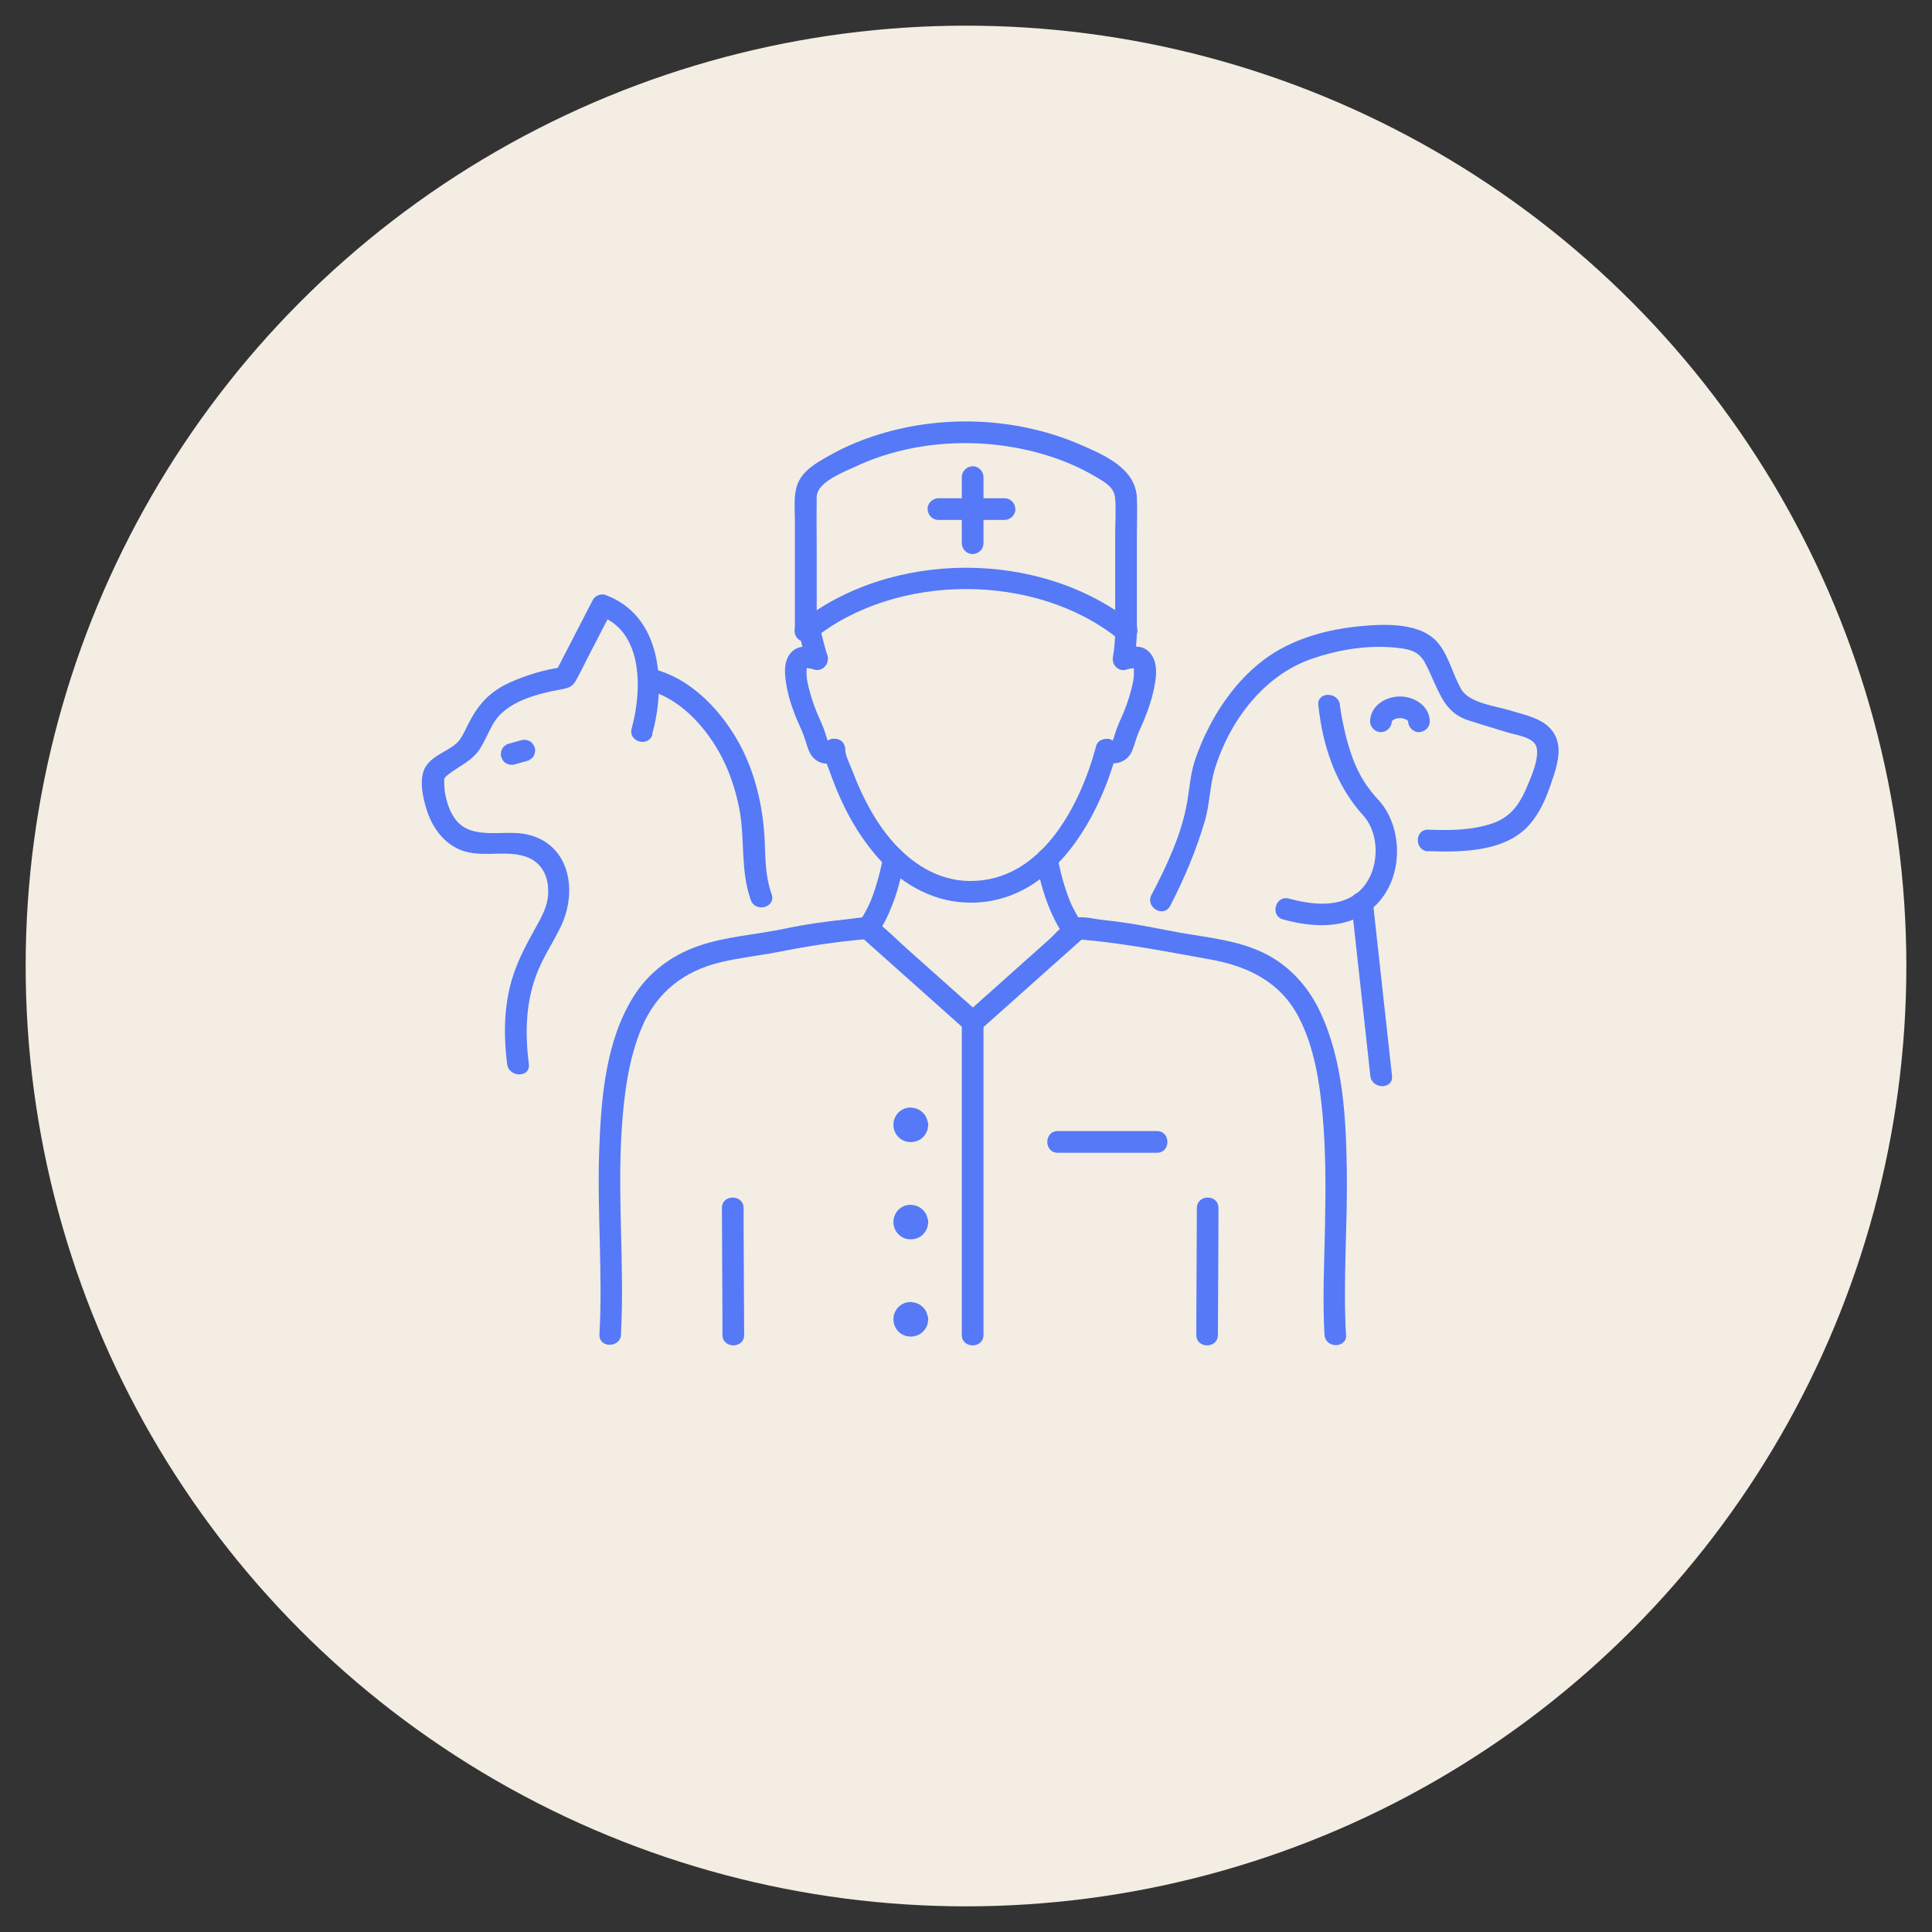 <?xml version="1.0" encoding="UTF-8"?>
<svg id="Capa_1" data-name="Capa 1" xmlns="http://www.w3.org/2000/svg" viewBox="0 0 180 180">
  <rect x="0" y="0" width="180" height="180" fill="#333333" stroke="none"/>
  <defs>
    <style>
      .cls-1 {
        fill: #f3ede3;
      }

      .cls-2 {
        fill: #5579f7;
      }
    </style>
  </defs>
  <circle class="cls-1" cx="90" cy="90" r="87.61"/>
  <g>
    <g>
      <path class="cls-2" d="M86.45,104.8c0-.12-.02-.24-.04-.35,0-.03-.01-.07-.02-.1-.04-.11-.08-.22-.13-.32-.02-.03-.03-.06-.05-.09-.06-.09-.13-.18-.21-.26s-.18-.15-.27-.22c-.12-.09-.26-.14-.4-.19-.03-.01-.07-.02-.1-.03-.12-.02-.24-.04-.36-.05-.03,0-.07,0-.1,0-.12.01-.24.02-.36.05-.11.03-.21.08-.32.13-.03.01-.06.03-.09.05-.12.08-.25.17-.34.28-.07.08-.14.17-.2.27s-.1.21-.14.32c-.06.14-.07.3-.08.45,0,.04,0,.07,0,.11,0,.12.02.24.05.36,0,.03.02.06.03.09.04.11.08.22.14.32s.13.18.2.27c.02.03.04.05.07.07.08.08.18.15.27.21.03.02.06.04.09.05.1.05.21.1.32.13.11.03.24.04.36.05.15.02.31-.01.46-.04.04,0,.08-.02.12-.03.11-.04.22-.08.33-.14s.19-.14.28-.21c.03-.02.05-.05.08-.08.07-.09.15-.18.21-.28s.11-.22.15-.33c.01-.04.02-.07.03-.11.02-.12.04-.25.05-.38,0-.14-.02-.27-.09-.39-.04-.13-.11-.23-.21-.32-.09-.1-.2-.17-.32-.21-.12-.06-.25-.09-.39-.09-.26.01-.53.1-.71.3s-.29.44-.3.71c0,.03,0,.06,0,.08l.04-.27c0,.05-.02.1-.04.16l.1-.24s-.05.09-.08.14l.16-.2s-.06.07-.1.1l.2-.16s-.09.06-.14.08l.24-.1c-.05.02-.1.04-.16.04l.27-.04c-.06,0-.11,0-.17,0l.27.04c-.05,0-.1-.02-.16-.04l.24.1s-.09-.05-.14-.08l.2.16s-.07-.06-.1-.1l.16.2s-.06-.09-.08-.14l.1.24c-.02-.05-.04-.1-.04-.16l.04.27c0-.06,0-.11,0-.17l-.04.27c0-.05.02-.1.04-.16l-.1.24s.05-.09.08-.14l-.16.2s.06-.07.1-.1l-.2.16s.09-.06.14-.08l-.24.1c.05-.02.1-.04.16-.04l-.27.04c.06,0,.11,0,.17,0l-.27-.04c.05,0,.1.02.16.04l-.24-.1s.09.05.14.08l-.2-.16s.07.06.1.1l-.16-.2s.06.09.08.14l-.1-.24c.02.05.04.1.04.16l-.04-.27s0,.06,0,.08c0,.26.11.53.3.71.09.1.2.17.32.21.12.06.25.09.39.09.26-.01.53-.1.71-.3s.3-.44.3-.71Z"/>
      <path class="cls-2" d="M86.45,113.86c0-.12-.02-.24-.04-.35,0-.03-.01-.07-.02-.1-.04-.11-.08-.22-.13-.32-.02-.03-.03-.06-.05-.09-.06-.09-.13-.18-.21-.26s-.18-.15-.27-.22c-.12-.09-.26-.14-.4-.19-.03-.01-.07-.02-.1-.03-.12-.02-.24-.04-.36-.05-.03,0-.07,0-.1,0-.12.01-.24.02-.36.05-.11.03-.21.08-.32.13-.03.01-.06.03-.09.05-.12.08-.25.17-.34.28-.07.08-.14.17-.2.27s-.1.21-.14.32c-.06.14-.07.3-.08.45,0,.04,0,.07,0,.11,0,.12.02.24.05.36,0,.03.02.06.03.09.04.11.08.22.14.32s.13.18.2.27c.02.03.04.05.07.07.08.08.18.15.27.21.03.02.06.04.09.05.1.05.21.1.32.13.11.03.24.04.36.05.15.02.31-.01.46-.04.04,0,.08-.02.12-.03.11-.04.22-.08.33-.14s.19-.14.28-.21c.03-.02.05-.05.08-.08.07-.09.15-.18.21-.28s.11-.22.15-.33c.01-.04.02-.07.03-.11.02-.12.04-.25.05-.38,0-.14-.02-.27-.09-.39-.04-.13-.11-.23-.21-.32-.09-.1-.2-.17-.32-.21-.12-.06-.25-.09-.39-.09-.26.01-.53.1-.71.3s-.29.44-.3.71c0,.03,0,.06,0,.08l.04-.27c0,.05-.02.1-.04.16l.1-.24s-.05.09-.08.14l.16-.2s-.06.07-.1.1l.2-.16s-.09.06-.14.08l.24-.1c-.05.02-.1.04-.16.04l.27-.04c-.06,0-.11,0-.17,0l.27.04c-.05,0-.1-.02-.16-.04l.24.1s-.09-.05-.14-.08l.2.16s-.07-.06-.1-.1l.16.2s-.06-.09-.08-.14l.1.24c-.02-.05-.04-.1-.04-.16l.04.27c0-.06,0-.11,0-.17l-.04.27c0-.05.02-.1.04-.16l-.1.24s.05-.09.08-.14l-.16.2s.06-.07.1-.1l-.2.16s.09-.06.14-.08l-.24.1c.05-.02.1-.04.16-.04l-.27.04c.06,0,.11,0,.17,0l-.27-.04c.05,0,.1.02.16.04l-.24-.1s.09.05.14.08l-.2-.16s.07.06.1.1l-.16-.2s.06.09.08.14l-.1-.24c.02.05.04.1.04.16l-.04-.27s0,.06,0,.08c0,.26.11.53.3.71.09.1.2.17.32.21.12.06.25.09.39.09.26-.01.53-.1.71-.3s.3-.44.3-.71Z"/>
      <path class="cls-2" d="M86.45,122.92c0-.12-.02-.24-.04-.35,0-.03-.01-.07-.02-.1-.04-.11-.08-.22-.13-.32-.02-.03-.03-.06-.05-.09-.06-.09-.13-.18-.21-.26s-.18-.15-.27-.22c-.12-.09-.26-.14-.4-.19-.03-.01-.07-.02-.1-.03-.12-.02-.24-.04-.36-.05-.03,0-.07,0-.1,0-.12.01-.24.02-.36.05-.11.03-.21.08-.32.13-.03.01-.06.03-.09.05-.12.08-.25.17-.34.28-.07.08-.14.17-.2.27s-.1.21-.14.32c-.06.14-.07.3-.08.45,0,.04,0,.07,0,.11,0,.12.02.24.05.36,0,.03.02.06.03.09.04.11.08.22.14.32s.13.18.2.27c.02.03.04.05.07.07.08.08.18.15.27.21.03.02.06.04.09.05.1.05.21.1.32.13.11.03.24.04.36.05.15.02.31-.01.46-.04.04,0,.08-.02.12-.03.11-.04.22-.08.33-.14s.19-.14.28-.21c.03-.02.05-.05.08-.08.07-.09.15-.18.21-.28s.11-.22.15-.33c.01-.04.02-.07.03-.11.02-.12.04-.25.05-.38,0-.14-.02-.27-.09-.39-.04-.13-.11-.23-.21-.32-.09-.1-.2-.17-.32-.21-.12-.06-.25-.09-.39-.09-.26.01-.53.1-.71.3s-.29.44-.3.71c0,.03,0,.06,0,.08l.04-.27c0,.05-.02.1-.04.16l.1-.24s-.05.09-.08.14l.16-.2s-.06.07-.1.1l.2-.16s-.09.06-.14.08l.24-.1c-.05.02-.1.04-.16.04l.27-.04c-.06,0-.11,0-.17,0l.27.04c-.05,0-.1-.02-.16-.04l.24.1s-.09-.05-.14-.08l.2.16s-.07-.06-.1-.1l.16.2s-.06-.09-.08-.14l.1.24c-.02-.05-.04-.1-.04-.16l.04.27c0-.06,0-.11,0-.17l-.04.27c0-.05.02-.1.04-.16l-.1.24s.05-.09.08-.14l-.16.2s.06-.07.1-.1l-.2.16s.09-.06.14-.08l-.24.1c.05-.02.1-.04.16-.04l-.27.04c.06,0,.11,0,.17,0l-.27-.04c.05,0,.1.02.16.04l-.24-.1s.09.05.14.08l-.2-.16s.07.06.1.1l-.16-.2s.06.09.08.14l-.1-.24c.02.05.04.1.04.16l-.04-.27s0,.06,0,.08c0,.26.11.53.3.71.09.1.2.17.32.21.12.06.25.09.39.09.26-.01.53-.1.71-.3s.3-.44.3-.71Z"/>
      <g>
        <path class="cls-2" d="M102.11,69.57c-1.49,5.52-5.1,12.53-11.72,12.51-3.01,0-5.56-1.68-7.44-3.92-1.02-1.21-1.84-2.58-2.53-4-.34-.7-.65-1.41-.92-2.14-.22-.59-.76-1.62-.76-2.22,0-1.3-2.02-1.3-2.02,0,0,.77.45,1.69.7,2.4.32.9.68,1.78,1.09,2.64.8,1.7,1.79,3.3,3,4.74,2.15,2.55,5.14,4.39,8.53,4.51,7.75.28,12.23-7.46,14-13.98.34-1.25-1.61-1.79-1.94-.54h0Z"/>
        <path class="cls-2" d="M104.93,62.37c.2-.05.39-.07.6-.11.08-.02.16-.03.24-.05-.14.02-.16.02-.05.01.24-.02,0-.01,0-.01.23.05-.18-.09-.02,0-.13-.11-.16-.13-.08-.06.07.08.05.05-.06-.08.12.24,0-.16.02.02.01.06.03.13.05.19.05.14,0-.2.01.08,0,.19,0,.38,0,.57,0,.04-.05.41-.01.18-.02.13-.04.25-.06.38-.09.48-.22.96-.36,1.43s-.31.93-.49,1.38c-.02.06-.05.12-.07.17.04-.1.04-.1,0,.01-.05.1-.09.21-.14.31-.16.34-.31.68-.44,1.03-.18.47-.3.97-.49,1.44.1-.25.03-.07,0-.01-.06.09-.04.06.06-.07-.08.07-.05.05.08-.05-.1.05.22,0-.04,0-.24.01.19.04.14,0-.91-.92-2.34.5-1.43,1.43s2.54.67,3.07-.57c.19-.45.31-.92.47-1.37.2-.55.46-1.06.68-1.6.37-.9.69-1.84.89-2.79.18-.87.35-1.88.03-2.74-.2-.54-.59-1-1.16-1.17-.61-.18-1.35-.03-1.95.13-1.25.33-.72,2.28.54,1.94h0Z"/>
        <path class="cls-2" d="M76.99,69.12s.38.02.14,0c-.26-.01.06.04-.04,0,.1.05.14.12.15.15,0-.04-.14-.3-.03-.01-.19-.47-.31-.97-.49-1.44-.14-.35-.29-.69-.44-1.03-.05-.1-.09-.21-.14-.31-.05-.11-.05-.11,0-.01-.02-.06-.05-.12-.07-.17-.18-.45-.35-.91-.49-1.38s-.27-.95-.36-1.43c-.02-.13-.05-.25-.06-.38.03.23-.01-.14-.01-.18-.01-.19-.01-.38,0-.57,0-.28-.04.05.01-.08.02-.05.04-.13.05-.19.03-.18-.1.22.02-.02-.11.13-.13.16-.06.08.08-.07.05-.05-.08.06.17-.09-.22.06-.04.01.14-.04-.24-.02.04,0,.11,0,.09,0-.05-.01.08.02.16.03.24.05.2.03.4.05.6.11,1.26.33,1.79-1.61.54-1.94-1.05-.28-2.28-.41-2.93.65-.5.81-.37,1.87-.22,2.76.16.97.46,1.91.82,2.82.2.52.45,1.02.66,1.53.2.47.33.96.49,1.44.18.52.42.98.91,1.27.75.44,1.7.26,2.3-.34.91-.92-.51-2.35-1.43-1.43h0Z"/>
        <path class="cls-2" d="M103.91,58.41c0,.78-.04,1.57-.15,2.35l.04-.27c-.03.22-.06.43-.1.65-.05.27-.04.53.1.78.12.21.36.41.6.46.49.11,1.14-.15,1.24-.7.19-1.08.29-2.17.29-3.26,0-.53-.46-1.03-1.01-1.01s-1.01.44-1.01,1.01h0Z"/>
        <path class="cls-2" d="M74.38,58.49c.16,1.08.48,2.13.77,3.18.14.51.72.87,1.24.7s.85-.7.7-1.24c-.29-1.05-.61-2.1-.77-3.18-.03-.23-.27-.49-.46-.6-.22-.13-.53-.18-.78-.1s-.48.23-.6.46c-.14.26-.14.49-.1.78h0Z"/>
      </g>
      <path class="cls-2" d="M57.85,124.33c.35-6.39-.35-12.8.08-19.2.21-3.16.62-6.43,1.85-9.37,1.37-3.29,3.93-5.3,7.39-6.12,1.77-.42,3.61-.61,5.39-.96,2.74-.54,5.49-.97,8.27-1.19l-.71-.3c3.27,2.91,6.53,5.83,9.8,8.74.97.86,2.4-.56,1.43-1.43-2.27-2.02-4.54-4.05-6.81-6.07-.95-.85-1.87-1.79-2.88-2.57-.76-.59-1.62-.34-2.53-.24-1.97.21-3.96.47-5.9.88-2.74.59-5.63.73-8.29,1.68-2.45.88-4.52,2.44-5.91,4.66-2.61,4.15-3.03,9.52-3.2,14.29-.21,5.73.34,11.47.02,17.19-.07,1.3,1.95,1.29,2.02,0h0Z"/>
      <path class="cls-2" d="M125.4,124.33c-.28-5.05.15-10.11.08-15.16s-.34-10.35-2.5-14.93c-1.08-2.29-2.81-4.23-5.09-5.38-2.51-1.26-5.27-1.49-7.99-1.97-1.56-.28-3.11-.62-4.68-.86-.87-.13-1.75-.25-2.62-.34-.76-.08-1.98-.44-2.69-.07-.8.42-1.55,1.36-2.21,1.95-2.6,2.32-5.19,4.63-7.79,6.95-.97.87.46,2.29,1.43,1.43,3.27-2.91,6.53-5.83,9.8-8.74l-.71.3c4.13.33,8.21,1.14,12.28,1.87,3.55.63,6.59,2.1,8.3,5.41,1.43,2.75,1.93,5.98,2.21,9.04.31,3.45.3,6.93.23,10.39s-.24,6.76-.05,10.13c.07,1.29,2.09,1.3,2.02,0h0Z"/>
      <path class="cls-2" d="M111.51,112.55l-.05,10.33v1.49c-.01,1.3,2,1.3,2.01,0,.02-3.44.03-6.88.05-10.33v-1.49c.01-1.3-2-1.3-2.01,0h0Z"/>
      <path class="cls-2" d="M67.26,112.55c.02,3.44.03,6.88.05,10.33v1.49c.01,1.3,2.03,1.3,2.02,0-.02-3.44-.03-6.88-.05-10.33v-1.49c-.01-1.3-2.03-1.3-2.02,0h0Z"/>
      <path class="cls-2" d="M75.8,59.53c7.7-6.2,20.7-6.2,28.4,0,1,.81,2.44-.61,1.43-1.43-8.63-6.94-22.63-6.94-31.26,0-1.01.81.42,2.23,1.43,1.43h0Z"/>
      <path class="cls-2" d="M76.09,58.82v-7.84c0-1.38-.03-2.76,0-4.13,0-.29-.03-.6.05-.88.35-1.19,2.55-2.03,3.56-2.5,5.66-2.65,12.55-2.84,18.44-.85,1.39.47,2.74,1.08,4,1.83.86.51,1.67.94,1.76,2.01s0,2.25,0,3.35v9.01c0,1.3,2.02,1.3,2.02,0v-9.01c0-1.14.05-2.29,0-3.43-.12-2.72-2.96-3.94-5.14-4.9-6.04-2.65-13.22-2.92-19.47-.82-1.44.48-2.84,1.09-4.16,1.85-1.13.64-2.36,1.33-2.85,2.61-.39,1.04-.24,2.33-.24,3.42v10.28c0,1.3,2.02,1.3,2.02,0h0Z"/>
      <path class="cls-2" d="M81.53,87.2c.44-.45.76-1.05,1.04-1.6.83-1.68,1.33-3.51,1.68-5.35.1-.52-.14-1.11-.7-1.24-.5-.11-1.13.15-1.24.7-.2,1.05-.45,2.09-.78,3.1-.12.36-.24.71-.38,1.06-.02.05-.15.36-.03.08-.03.08-.07.16-.11.24-.06.13-.12.25-.18.38-.18.36-.38.72-.61,1.06-.04.05-.08.1-.12.16.05-.08.19-.24.07-.1-.02.03-.04.05-.07.08-.38.39-.39,1.04,0,1.43s1.05.39,1.43,0h0Z"/>
      <path class="cls-2" d="M96.55,80.35c.35,1.81.85,3.61,1.67,5.26.27.55.59,1.14,1.03,1.58.37.38,1.06.4,1.43,0s.39-1.02,0-1.43c-.02-.02-.04-.05-.07-.08-.07-.08-.13-.22.07.1-.03-.05-.08-.1-.11-.16-.23-.33-.42-.68-.6-1.04-.06-.12-.12-.25-.18-.37-.04-.08-.07-.16-.1-.24.12.28,0-.02-.03-.08-.14-.34-.26-.69-.38-1.04-.33-1-.57-2.02-.77-3.05-.1-.52-.75-.86-1.24-.7-.55.18-.81.68-.7,1.24h0Z"/>
      <path class="cls-2" d="M89.61,95.23c0,8.51,0,17.02,0,25.53v3.61c0,1.3,2.02,1.3,2.02,0,0-8.51,0-17.02,0-25.53v-3.61c0-1.3-2.02-1.3-2.02,0h0Z"/>
      <path class="cls-2" d="M98.54,107.4c2.7,0,5.4,0,8.1,0h1.15c1.3,0,1.3-2.02,0-2.02h-9.24c-1.3,0-1.3,2.02,0,2.02h0Z"/>
      <g>
        <path class="cls-2" d="M91.63,50.61v-6.16c0-.53-.46-1.03-1.01-1.01s-1.01.44-1.01,1.01v6.16c0,.53.46,1.03,1.01,1.01s1.01-.44,1.01-1.01h0Z"/>
        <path class="cls-2" d="M87.43,48.44h6.16c.53,0,1.03-.46,1.01-1.01s-.44-1.01-1.01-1.01h-6.16c-.53,0-1.03.46-1.01,1.01s.44,1.01,1.01,1.01h0Z"/>
      </g>
    </g>
    <g>
      <path class="cls-2" d="M60.34,64.29c2.91.74,5.2,3.24,6.6,5.68.95,1.65,1.56,3.47,1.93,5.33.56,2.85.09,5.78,1.08,8.55.43,1.21,2.38.69,1.94-.54-.58-1.63-.57-3.17-.64-4.88-.06-1.42-.24-2.84-.55-4.23-.44-1.94-1.15-3.85-2.18-5.55-1.72-2.85-4.35-5.48-7.64-6.32-1.26-.32-1.8,1.62-.54,1.94h0Z"/>
      <path class="cls-2" d="M60.76,68.41c1.31-4.7.88-11.07-4.38-12.99-.4-.14-.95.09-1.14.46-1.16,2.25-2.32,4.49-3.48,6.74l.6-.46c-1.65.23-3.28.73-4.8,1.4-1.9.85-2.96,2.01-3.89,3.81-.33.63-.62,1.42-1.16,1.9-.88.77-2.1,1.07-2.8,2.08-.74,1.06-.33,2.92.03,4.06.48,1.52,1.41,2.93,2.88,3.65,1.88.92,3.97.18,5.94.63,1.8.41,2.59,1.8,2.51,3.6-.05,1.17-.64,2.2-1.2,3.2-.87,1.56-1.7,3.12-2.2,4.84-.73,2.54-.75,5.2-.42,7.81.16,1.27,2.18,1.29,2.02,0-.35-2.79-.31-5.6.68-8.27.59-1.6,1.56-3.01,2.3-4.55,1.58-3.28.87-7.67-3.14-8.58-2.09-.48-5.04.57-6.58-1.28-.57-.69-.88-1.58-1.04-2.44-.06-.3-.09-.61-.1-.91-.02-.61-.04-.63.37-.95,1.12-.87,2.32-1.29,3.07-2.58.39-.67.69-1.39,1.07-2.07,1.2-2.17,4.18-2.88,6.46-3.3.6-.11.96-.23,1.28-.78.39-.67.71-1.38,1.07-2.07.77-1.48,1.53-2.97,2.3-4.45l-1.14.46c4.1,1.49,3.95,7,2.98,10.5-.35,1.25,1.6,1.79,1.94.54h0Z"/>
      <path class="cls-2" d="M48.58,68.96c-.34.1-.69.19-1.03.29l-.15.04c-.13.03-.25.09-.34.18-.11.07-.2.17-.26.28-.07.12-.11.24-.12.37-.03.13-.02.27.02.4.08.24.23.48.46.6s.51.18.78.1c.34-.1.69-.19,1.03-.29l.15-.04c.13-.03.25-.09.34-.18.11-.07.2-.17.26-.28.07-.12.11-.24.12-.37.03-.13.02-.27-.02-.4-.08-.24-.23-.48-.46-.6s-.51-.18-.78-.1h0Z"/>
    </g>
    <g>
      <g>
        <path class="cls-2" d="M133.08,79.3c3.14.11,7.26.08,9.48-2.54.88-1.04,1.45-2.31,1.89-3.59.41-1.18.98-2.75.67-4.01-.52-2.11-2.72-2.44-4.5-2.99-1.34-.41-3.74-.66-4.49-1.97s-1.12-2.99-2.08-4.21c-1.57-2-4.93-1.87-7.21-1.66-3.18.29-6.51,1.19-9.09,3.14-2.12,1.6-3.79,3.77-5.02,6.1-.57,1.09-1.07,2.23-1.44,3.4-.39,1.23-.46,2.47-.68,3.74-.51,3-1.93,6.01-3.33,8.67-.6,1.15,1.14,2.17,1.74,1.02,1.31-2.51,2.41-5.15,3.22-7.87.48-1.61.46-3.31.95-4.92,1.38-4.45,4.54-8.69,9.05-10.24,2.63-.9,5.46-1.34,8.23-.98,1.03.13,1.79.4,2.3,1.37.37.69.67,1.43,1,2.14.7,1.51,1.33,2.65,3.03,3.21,1.23.4,2.47.76,3.7,1.14.75.23,2.33.42,2.63,1.29.37,1.05-.6,3.16-1.01,4.09-.65,1.46-1.51,2.55-3.07,3.08-1.93.66-3.96.66-5.98.59-1.3-.05-1.3,1.97,0,2.02h0Z"/>
        <path class="cls-2" d="M122.83,65.71c.39,3.74,1.61,7.44,4.16,10.24,1.72,1.88,1.53,5.49-.44,7.16-1.78,1.51-4.39,1.17-6.47.61-1.25-.34-1.79,1.6-.54,1.94,2.33.64,4.9.87,7.13-.24,1.61-.8,2.75-2.33,3.21-4.05.44-1.6.35-3.38-.26-4.91-.3-.75-.7-1.4-1.25-1.99-.89-.97-1.57-1.98-2.09-3.2s-.89-2.57-1.16-3.89c-.09-.43-.17-.86-.23-1.3-.04-.27-.02-.05-.05-.38-.13-1.28-2.15-1.29-2.02,0h0Z"/>
        <path class="cls-2" d="M129.68,67.2s0-.08,0-.12l-.04.27c.01-.07.03-.13.05-.2.04-.14-.11.2-.05.11.02-.03.03-.06.05-.09.01-.02.03-.05.05-.07-.13.23-.13.15-.06.09.04-.04.23-.2.08-.09s.04-.02.09-.05c.03-.02.07-.04.11-.06.15-.08-.05,0-.08.03.05-.04.18-.06.24-.08.09-.02.17-.04.26-.05l-.27.04c.22-.03.44-.03.66,0l-.27-.04c.09.01.17.03.26.05.04.01.2.09.24.08-.02,0-.23-.11-.1-.04.04.02.07.04.11.06s.07.04.1.06c.04.02.16.11.01,0s.03.03.06.07c.03.03.12.15,0,0s-.03-.04,0,0c.02.03.03.06.05.09.05.07-.08-.26-.05-.11.02.07.04.13.05.2l-.04-.27s0,.08,0,.12c.01.53.46,1.03,1.01,1.01s1.02-.44,1.01-1.01c-.03-1.45-1.45-2.31-2.78-2.31s-2.75.86-2.78,2.31c-.01.53.47,1.03,1.01,1.01s1-.44,1.01-1.01h0Z"/>
      </g>
      <path class="cls-2" d="M125.9,84.11c.52,4.7,1.03,9.4,1.55,14.09.07.68.15,1.35.22,2.03.14,1.28,2.16,1.29,2.02,0-.52-4.7-1.03-9.4-1.55-14.09-.07-.68-.15-1.35-.22-2.03-.14-1.28-2.16-1.29-2.02,0h0Z"/>
    </g>
  </g>
</svg>